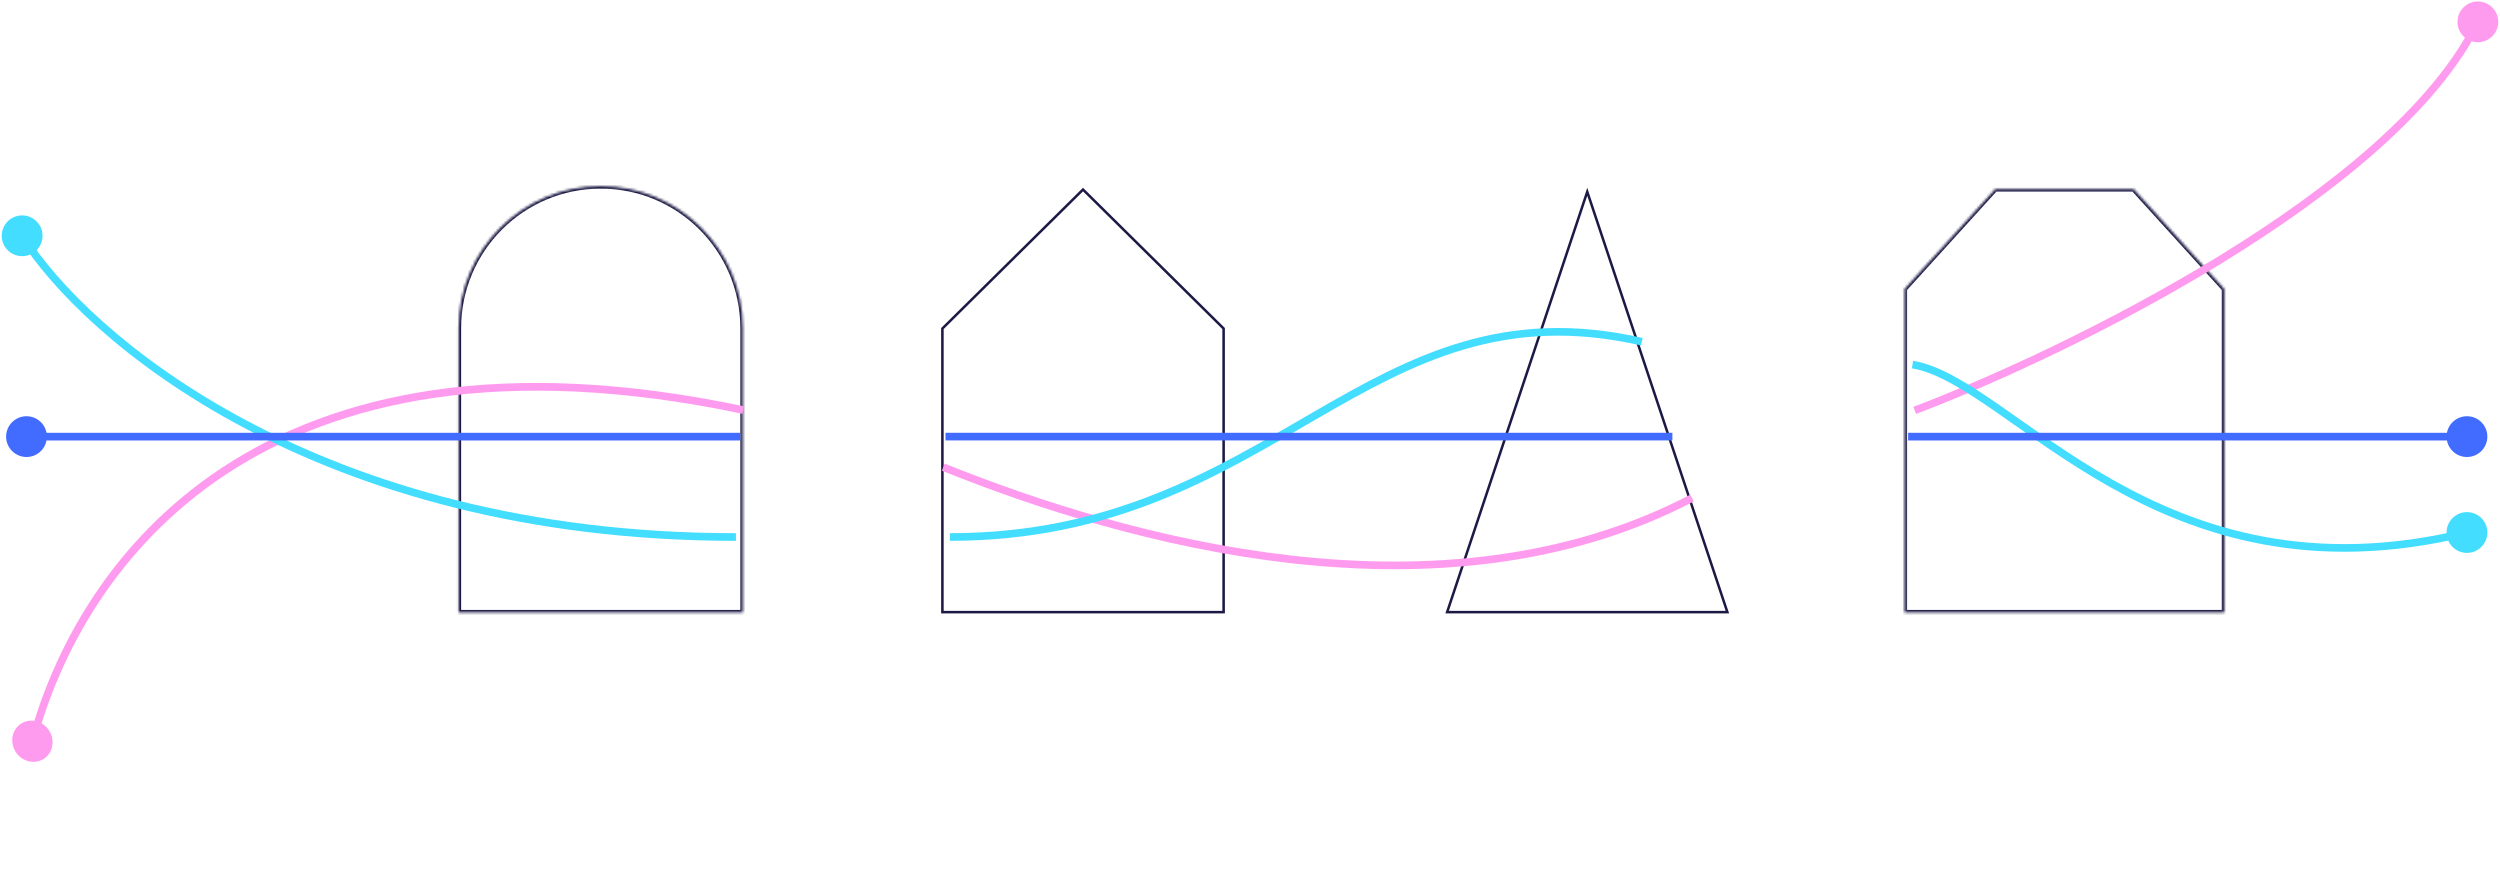 <svg width="981" height="348" viewBox="0 0 981 348" fill="none" xmlns="http://www.w3.org/2000/svg">
  <mask id="path-1-inside-1_125_1503" fill="white">
    <path fill-rule="evenodd" clip-rule="evenodd"
      d="M291.503 128.796C291.503 128.796 291.503 128.796 291.503 128.796C291.503 97.992 266.531 73.02 235.727 73.02C204.923 73.02 179.951 97.992 179.951 128.796C179.951 128.796 179.951 128.796 179.951 128.796V240.348H291.503V128.796Z" />
  </mask>
  <path
    d="M179.951 240.348H178.951V241.348H179.951V240.348ZM291.503 240.348V241.348H292.503V240.348H291.503ZM290.503 128.796C290.503 128.796 290.503 128.796 290.503 128.796C290.503 128.796 290.503 128.796 290.503 128.796C290.503 128.796 290.503 128.796 290.503 128.796V128.796C290.503 128.796 290.503 128.796 290.503 128.796C290.503 128.796 290.503 128.796 290.503 128.796C290.503 128.796 290.503 128.796 290.503 128.796C290.503 128.796 290.503 128.796 290.503 128.796C290.503 128.796 290.503 128.796 290.503 128.796C290.503 128.796 290.503 128.796 290.503 128.796C290.503 128.796 290.503 128.796 290.503 128.796C290.503 128.796 290.503 128.796 290.503 128.796C290.503 128.796 290.503 128.796 290.503 128.796V128.796C290.503 128.796 290.503 128.796 290.503 128.796C290.503 128.796 290.503 128.796 290.503 128.796C290.503 128.796 290.503 128.796 290.503 128.796H292.503C292.503 128.796 292.503 128.796 292.503 128.796C292.503 128.796 292.503 128.796 292.503 128.796C292.503 128.796 292.503 128.796 292.503 128.796V128.796C292.503 128.796 292.503 128.796 292.503 128.796C292.503 128.796 292.503 128.796 292.503 128.796C292.503 128.796 292.503 128.796 292.503 128.796C292.503 128.796 292.503 128.796 292.503 128.796C292.503 128.796 292.503 128.796 292.503 128.796C292.503 128.796 292.503 128.796 292.503 128.796C292.503 128.796 292.503 128.796 292.503 128.796C292.503 128.796 292.503 128.796 292.503 128.796C292.503 128.796 292.503 128.796 292.503 128.796V128.796C292.503 128.796 292.503 128.796 292.503 128.796C292.503 128.796 292.503 128.796 292.503 128.796C292.503 128.796 292.503 128.796 292.503 128.796H290.503ZM235.727 74.02C265.979 74.02 290.503 98.544 290.503 128.796H292.503C292.503 97.439 267.083 72.02 235.727 72.02V74.02ZM180.951 128.796C180.951 98.544 205.475 74.02 235.727 74.02V72.02C204.37 72.02 178.951 97.439 178.951 128.796H180.951ZM180.951 128.796C180.951 128.796 180.951 128.796 180.951 128.796C180.951 128.796 180.951 128.796 180.951 128.796C180.951 128.796 180.951 128.796 180.951 128.796V128.796C180.951 128.796 180.951 128.796 180.951 128.796C180.951 128.796 180.951 128.796 180.951 128.796C180.951 128.796 180.951 128.796 180.951 128.796C180.951 128.796 180.951 128.796 180.951 128.796C180.951 128.796 180.951 128.796 180.951 128.796C180.951 128.796 180.951 128.796 180.951 128.796C180.951 128.796 180.951 128.796 180.951 128.796C180.951 128.796 180.951 128.796 180.951 128.796C180.951 128.796 180.951 128.796 180.951 128.796V128.796C180.951 128.796 180.951 128.796 180.951 128.796C180.951 128.796 180.951 128.796 180.951 128.796C180.951 128.796 180.951 128.796 180.951 128.796H178.951C178.951 128.796 178.951 128.796 178.951 128.796C178.951 128.796 178.951 128.796 178.951 128.796C178.951 128.796 178.951 128.796 178.951 128.796V128.796C178.951 128.796 178.951 128.796 178.951 128.796C178.951 128.796 178.951 128.796 178.951 128.796C178.951 128.796 178.951 128.796 178.951 128.796C178.951 128.796 178.951 128.796 178.951 128.796C178.951 128.796 178.951 128.796 178.951 128.796C178.951 128.796 178.951 128.796 178.951 128.796C178.951 128.796 178.951 128.796 178.951 128.796C178.951 128.796 178.951 128.796 178.951 128.796C178.951 128.796 178.951 128.796 178.951 128.796V128.796C178.951 128.796 178.951 128.796 178.951 128.796C178.951 128.796 178.951 128.796 178.951 128.796C178.951 128.796 178.951 128.796 178.951 128.796H180.951ZM180.951 240.348V128.796H178.951V240.348H180.951ZM291.503 239.348H179.951V241.348H291.503V239.348ZM290.503 128.796V240.348H292.503V128.796H290.503Z"
    fill="#1C1A44" mask="url(#path-1-inside-1_125_1503)" />
  <path d="M369.796 240.207V128.919L424.973 74.381L480.149 128.919V240.207H369.796Z"
    stroke="#1C1A44" />
  <path d="M567.857 240.207L622.839 75.259L677.822 240.207H567.857Z" stroke="#1C1A44" />
  <mask id="path-5-inside-2_125_1503" fill="white">
    <path fill-rule="evenodd" clip-rule="evenodd"
      d="M805.464 74.186H837.221L872.818 113.398V170.256H872.817V240.347H747.338L747.338 170.256V113.398L782.935 74.186H805.464V74.186Z" />
  </mask>
  <path
    d="M837.221 74.186L837.961 73.514L837.663 73.186H837.221V74.186ZM805.464 74.186V73.186H804.464V74.186H805.464ZM872.818 113.398H873.818V113.012L873.558 112.726L872.818 113.398ZM872.818 170.256V171.256H873.818V170.256H872.818ZM872.817 170.256V169.256H871.817V170.256H872.817ZM872.817 240.347V241.347H873.817V240.347H872.817ZM747.338 240.347H746.338L746.338 241.347H747.338V240.347ZM747.338 170.256H746.338H747.338ZM747.338 113.398L746.598 112.726L746.338 113.012V113.398H747.338ZM782.935 74.186V73.186H782.492L782.195 73.514L782.935 74.186ZM805.464 74.186V75.186H806.464V74.186H805.464ZM837.221 73.186H805.464V75.186H837.221V73.186ZM873.558 112.726L837.961 73.514L836.48 74.858L872.077 114.07L873.558 112.726ZM873.818 170.256V113.398H871.818V170.256H873.818ZM872.817 171.256H872.818V169.256H872.817V171.256ZM873.817 240.347V170.256H871.817V240.347H873.817ZM747.338 241.347H872.817V239.347H747.338V241.347ZM746.338 170.256L746.338 240.347H748.338L748.338 170.256H746.338ZM746.338 113.398V170.256H748.338V113.398H746.338ZM782.195 73.514L746.598 112.726L748.079 114.07L783.675 74.858L782.195 73.514ZM805.464 73.186H782.935V75.186H805.464V73.186ZM804.464 74.186V74.186H806.464V74.186H804.464Z"
    fill="#1C1A44" mask="url(#path-5-inside-2_125_1503)" />
  <path
    d="M4.922 289.073C4.167 293.426 7.045 297.758 11.351 298.749C15.657 299.739 19.76 297.014 20.515 292.66C21.27 288.307 18.392 283.975 14.086 282.984C9.78 281.993 5.677 284.719 4.922 289.073ZM14.152 291.333C23.402 256.709 45.553 214.561 88.892 186.025C132.205 157.507 196.856 142.469 291.357 162.378L291.815 159.41C196.721 139.376 131.259 154.441 87.197 183.453C43.16 212.448 20.675 255.257 11.285 290.4L14.152 291.333Z"
    fill="#FF9BEF" />
  <path d="M370.153 183.317C442.125 212.312 565.363 246.895 663.954 195.442" stroke="#FF9BEF"
    stroke-width="3" />
  <path
    d="M964.316 8.579C964.316 12.997 967.898 16.579 972.316 16.579C976.734 16.579 980.316 12.997 980.316 8.579C980.316 4.161 976.734 0.579 972.316 0.579C967.898 0.579 964.316 4.161 964.316 8.579ZM751.857 162.449C781.927 151 829.061 129.63 872.803 102.705C916.471 75.825 957.058 43.229 973.664 9.237L970.968 7.92C954.77 41.078 914.859 73.294 871.231 100.15C827.676 126.961 780.715 148.251 750.789 159.645L751.857 162.449Z"
    fill="#FF9BEF" />
  <path
    d="M0.684 92.522C0.684 96.94 4.266 100.522 8.684 100.522C13.102 100.522 16.684 96.94 16.684 92.522C16.684 88.104 13.102 84.522 8.684 84.522C4.266 84.522 0.684 88.104 0.684 92.522ZM7.413 93.318C32.38 133.19 123.44 212.227 288.78 212.227V209.227C124.394 209.227 34.333 130.657 9.955 91.726L7.413 93.318Z"
    fill="#42DDFF" />
  <path d="M372.723 210.727C500.357 210.728 536.232 109.393 644.253 134.088" stroke="#42DDFF"
    stroke-width="3" />
  <path
    d="M960.034 208.955C960.034 213.374 963.615 216.955 968.034 216.955C972.452 216.955 976.034 213.374 976.034 208.955C976.034 204.537 972.452 200.955 968.034 200.955C963.615 200.955 960.034 204.537 960.034 208.955ZM750.224 144.539C759.566 146.07 770.155 152.625 782.933 161.464C795.607 170.231 810.275 181.122 827.517 190.864C862.085 210.397 907.137 225.405 968.39 210.412L967.677 207.498C907.349 222.265 863.081 207.514 828.993 188.252C811.907 178.598 797.413 167.833 784.64 158.997C771.972 150.233 760.831 143.237 750.709 141.579L750.224 144.539Z"
    fill="#42DDFF" />
  <path
    d="M2.397 171.326C2.397 175.744 5.979 179.326 10.398 179.326C14.816 179.326 18.398 175.744 18.398 171.326C18.398 166.907 14.816 163.326 10.398 163.326C5.979 163.326 2.397 166.907 2.397 171.326ZM10.398 172.826H290.493V169.826H10.398V172.826Z"
    fill="#426BFF" />
  <path d="M371.01 171.326H656.245" stroke="#426BFF" stroke-width="3" />
  <path
    d="M960.033 171.326C960.033 175.744 963.615 179.326 968.033 179.326C972.452 179.326 976.033 175.744 976.033 171.326C976.033 166.907 972.452 163.326 968.033 163.326C963.615 163.326 960.033 166.907 960.033 171.326ZM748.753 172.826H968.033V169.826H748.753V172.826Z"
    fill="#426BFF" />
</svg>